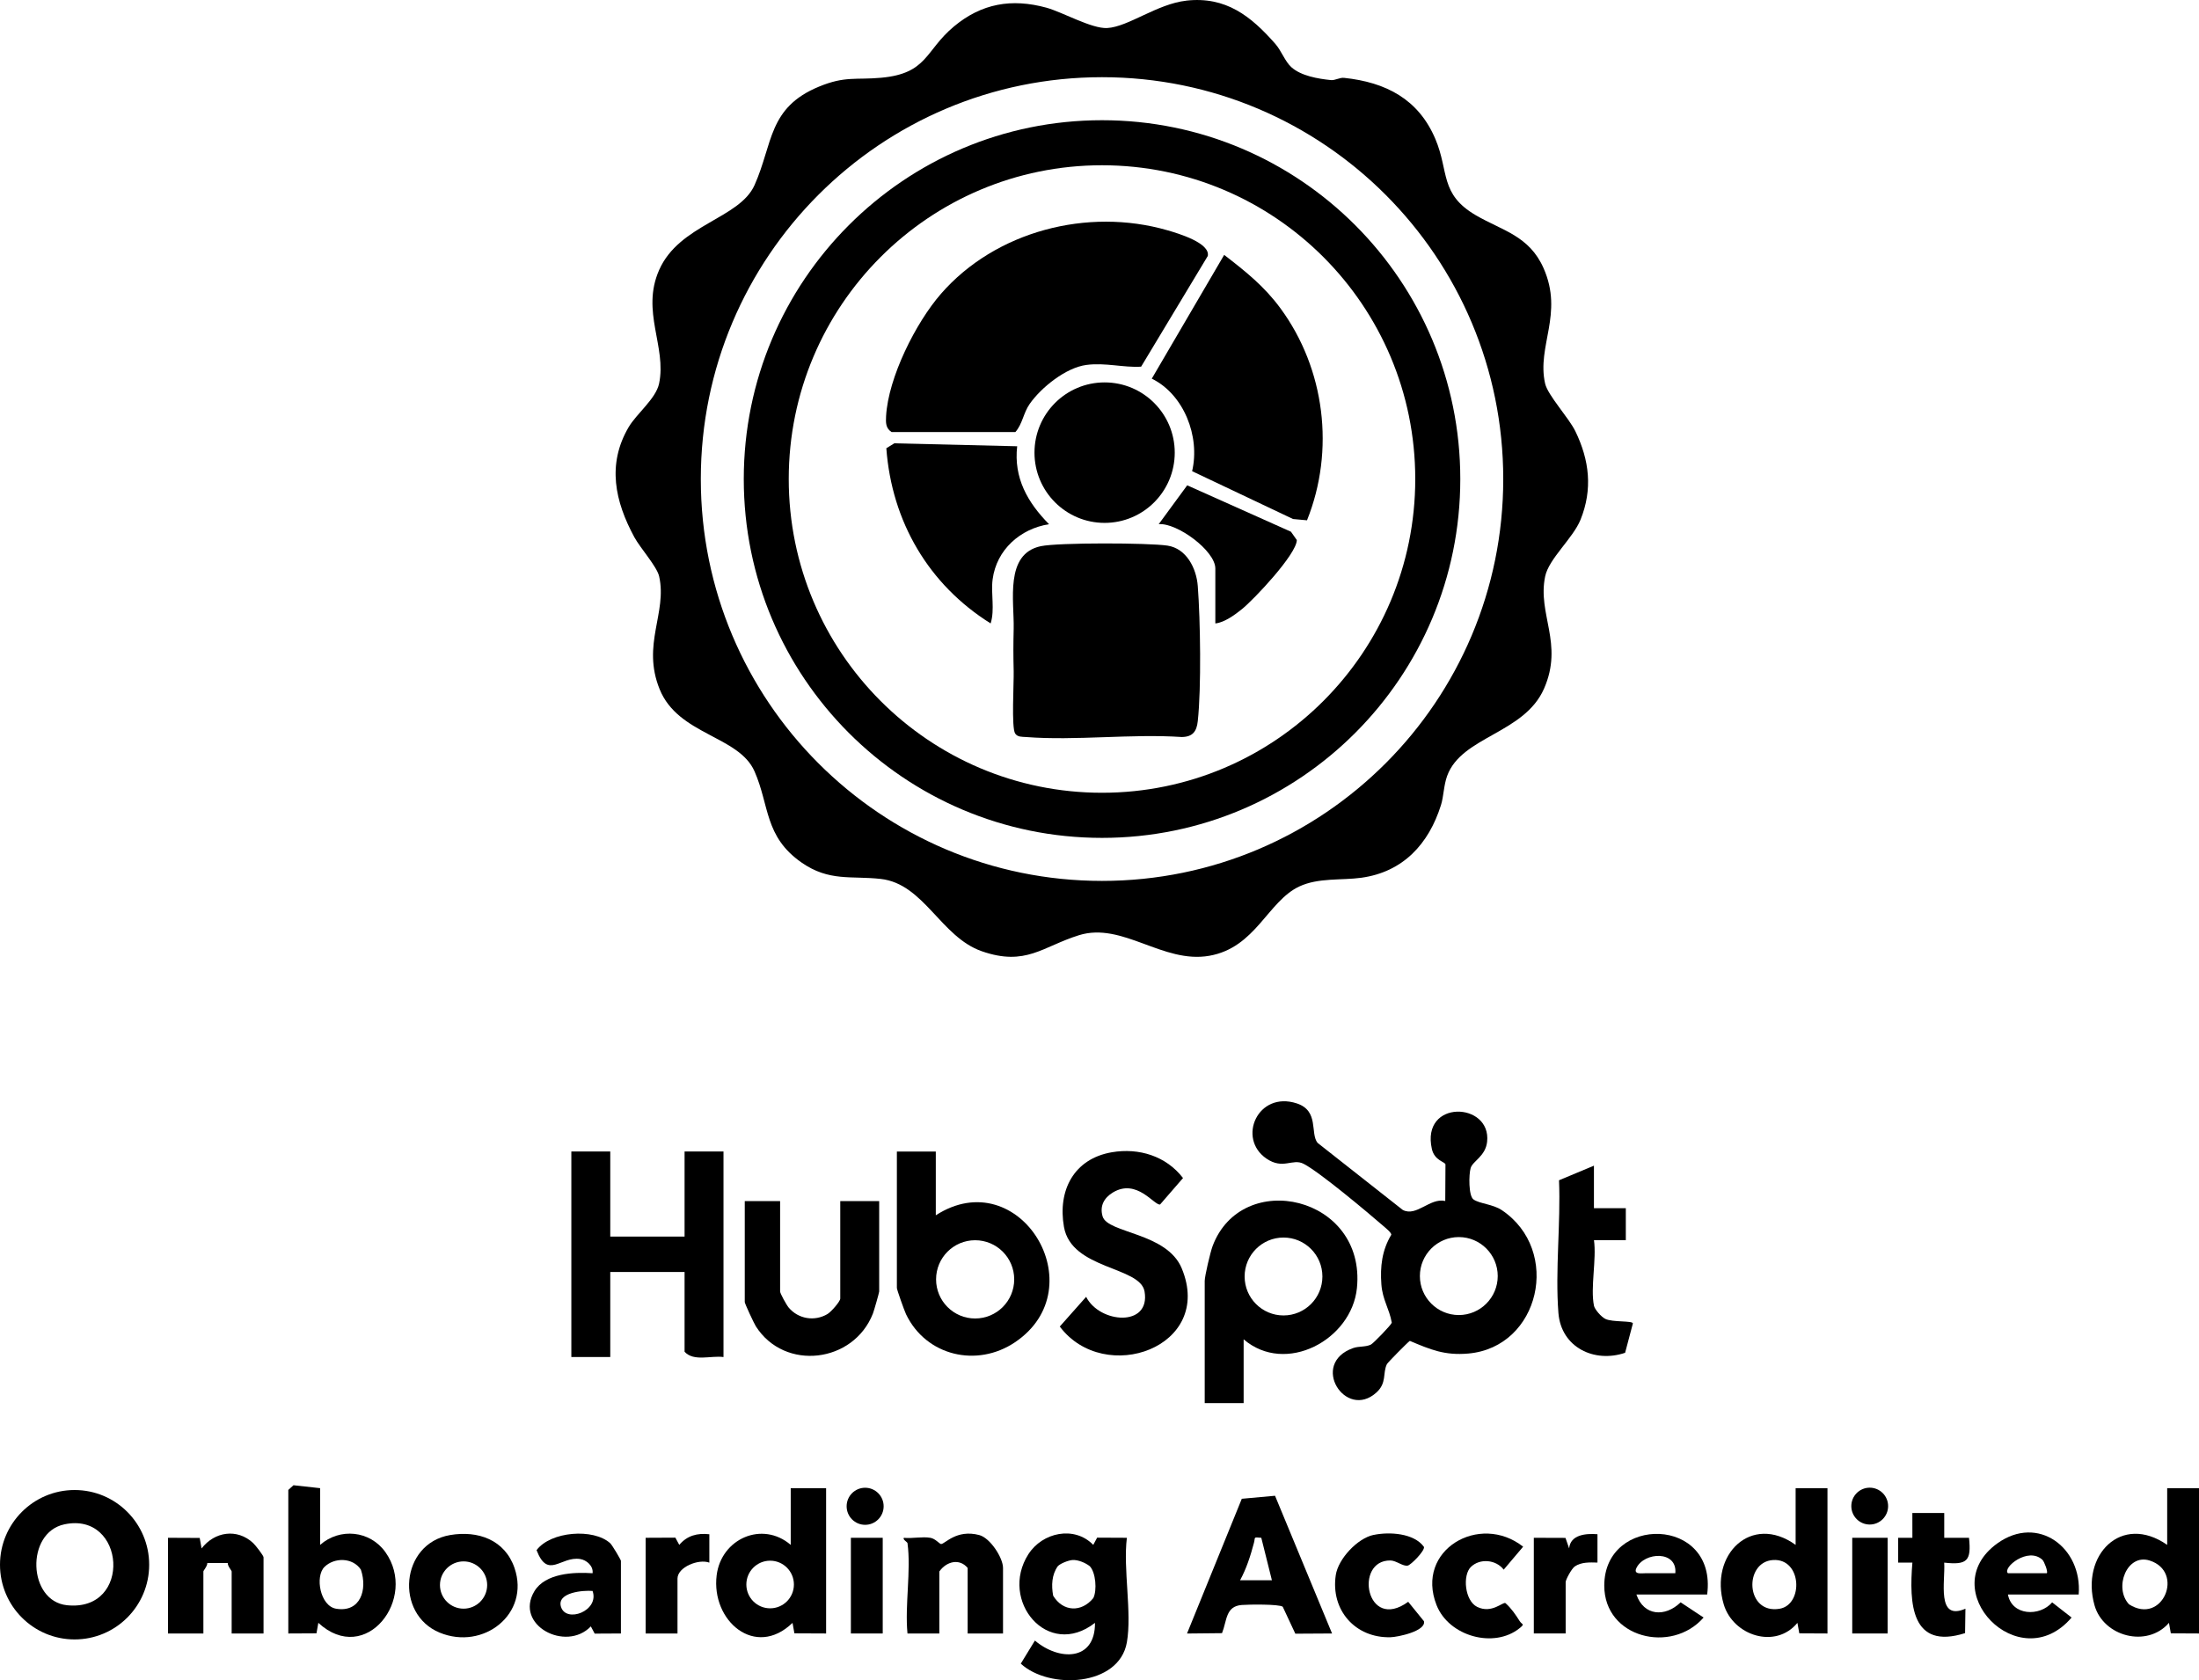<svg width="390" height="298" viewBox="0 0 390 298" fill="none" xmlns="http://www.w3.org/2000/svg">
<g clip-path="url(#clip0_3_43)">
<path d="M26.457 277.515C26.457 284.832 20.533 290.765 13.229 290.765C5.924 290.765 0 284.832 0 277.515C0 270.199 5.924 264.265 13.229 264.265C20.533 264.265 26.457 270.199 26.457 277.515ZM11.402 270.356C4.512 271.839 4.933 283.983 11.886 284.7C23.539 285.907 22.272 268.018 11.402 270.356Z" fill="black"/>
<path d="M199.854 291.281C198.48 299.144 186.042 299.697 181.04 295.058L183.544 290.966C187.811 294.587 194.25 294.669 194.2 287.824C185.791 294.373 177.162 283.845 182.377 275.667C184.875 271.758 190.548 270.551 193.892 273.995L194.583 272.713L199.854 272.738C199.17 278.301 200.777 286.007 199.854 291.281ZM190.234 276.679C189.537 276.717 188.113 277.258 187.611 277.767C186.519 279.288 186.45 281.211 186.782 283.009C188.508 285.862 191.784 286.026 193.899 283.436C194.589 282.085 194.344 278.867 193.265 277.767C192.487 277.163 191.194 276.623 190.228 276.679H190.234Z" fill="black"/>
<path d="M226.129 265.277L236.245 289.709L229.731 289.747L227.497 284.964C226.826 284.486 221.473 284.555 220.212 284.656C217.344 284.888 217.62 287.428 216.729 289.653L210.522 289.716L220.237 265.818L226.129 265.283V265.277ZM223.694 272.738C222.213 272.6 222.665 272.625 222.395 273.624C221.787 275.919 221.065 278.194 219.929 280.275H225.577L223.694 272.732V272.738Z" fill="black"/>
<path d="M146.513 263.938V289.709L140.89 289.684L140.557 287.824C133.949 294.235 126.092 287.459 127.103 279.376C127.919 272.889 135.204 269.677 140.237 273.995V263.938H146.513ZM140.802 281.023C140.802 278.691 138.913 276.799 136.585 276.799C134.257 276.799 132.368 278.691 132.368 281.023C132.368 283.355 134.257 285.247 136.585 285.247C138.913 285.247 140.802 283.355 140.802 281.023Z" fill="black"/>
<path d="M390 263.938V289.709L385.005 289.684L384.672 287.824C380.788 292.312 373.037 290.262 371.469 284.706C368.977 275.862 376.188 268.313 384.358 273.995V263.938H390.006H390ZM377.587 284.536C383.543 288.339 387.521 278.747 381.233 276.767C377.204 275.498 374.845 281.601 377.587 284.536Z" fill="black"/>
<path d="M324.108 263.938V289.709L319.113 289.684L318.78 287.824C314.883 292.557 307.371 290.086 305.715 284.561C303.091 275.793 310.578 268.338 318.46 273.995V263.938H324.108ZM314.488 276.679C309.216 276.975 309.568 286.365 315.63 285.322C319.866 284.593 319.583 276.396 314.488 276.679Z" fill="black"/>
<path d="M56.774 263.938V273.995C60.282 270.915 65.622 271.45 68.352 275.284C74.176 283.468 64.882 295.586 56.46 287.824L56.128 289.684L51.132 289.709V264.253L52.048 263.417L56.78 263.938H56.774ZM57.546 277.905C55.839 279.596 56.774 284.838 59.604 285.316C63.903 286.038 65.214 281.953 64.003 278.383C62.554 276.195 59.272 276.202 57.546 277.905Z" fill="black"/>
<path d="M79.817 272.254C84.781 271.406 89.544 273.096 91.257 278.112C94.037 286.258 85.71 292.764 77.96 289.552C69.99 286.252 71 273.756 79.824 272.254H79.817ZM86.4 281.117C86.4 278.804 84.524 276.924 82.215 276.924C79.905 276.924 78.029 278.804 78.029 281.117C78.029 283.43 79.905 285.309 82.215 285.309C84.524 285.309 86.4 283.43 86.4 281.117Z" fill="black"/>
<path d="M302.771 282.795H290.22C291.526 286.617 295.316 286.862 298.065 284.184L302.138 286.881C296.452 293.405 284.522 290.514 284.522 281.224C284.522 268.602 304.585 268.873 302.771 282.795ZM297.123 279.024C297.506 274.957 291.626 275.221 290.227 278.087C289.624 279.325 291.243 279.011 291.789 279.024C293.565 279.055 295.354 278.999 297.13 279.024H297.123Z" fill="black"/>
<path d="M46.733 289.709H41.085V278.709C41.085 278.546 40.357 277.748 40.389 277.207H36.768C36.799 277.748 36.071 278.546 36.071 278.709V289.709H29.796V272.738L35.419 272.763L35.751 274.624C38.048 271.644 42.045 271.028 44.882 273.656C45.309 274.052 46.739 275.894 46.739 276.195V289.709H46.733Z" fill="black"/>
<path d="M160.946 273.681C160.921 273.499 160.011 272.996 160.319 272.744C161.812 272.895 163.588 272.487 165.019 272.744C165.923 272.908 166.619 273.838 166.908 273.844C167.573 273.857 169.632 271.179 173.679 272.254C175.618 272.77 177.89 276.283 177.89 278.087V289.716H171.615V278.087C170.159 276.334 167.849 276.924 166.594 278.716V289.716H160.946C160.457 284.706 161.611 278.54 160.946 273.687V273.681Z" fill="black"/>
<path d="M356.113 282.795C356.809 286.573 361.748 286.761 363.957 284.191L367.402 286.881C358.121 297.774 342.846 281.877 354.261 273.712C361.459 268.565 369.322 274.517 368.663 282.795H356.113ZM362.244 276.654C359.664 274.247 355.083 278.075 356.113 279.024H363.009C363.26 278.779 362.545 276.937 362.237 276.654H362.244Z" fill="black"/>
<path d="M110.115 289.709L105.471 289.734L104.787 288.452C100.369 293.072 91.151 288.213 94.784 282.204C96.711 279.017 101.781 278.797 105.095 279.024C105.264 277.741 104.034 276.679 102.892 276.503C99.422 275.969 97.188 280.193 95.161 274.932C97.671 271.582 105.252 271.01 108.22 273.7C108.571 274.02 110.122 276.642 110.122 276.824V289.709H110.115ZM105.095 282.167C103.457 282.016 98.732 282.418 99.485 284.957C100.369 287.943 106.35 285.712 105.095 282.167Z" fill="black"/>
<path d="M260.864 277.905C259.364 279.382 259.772 283.895 261.975 284.989C264.554 286.265 266.549 284.052 266.995 284.323C268.03 285.234 268.784 286.353 269.518 287.509C269.951 288.194 270.509 287.956 269.511 288.766C264.981 292.437 256.961 290.225 254.777 284.675C250.93 274.894 262.42 268.238 270.133 274.316L266.688 278.389C265.307 276.591 262.458 276.346 260.864 277.911V277.905Z" fill="black"/>
<path d="M243.594 272.235C246.38 271.644 250.779 271.896 252.549 274.36C252.7 275.064 250.24 277.553 249.662 277.672C248.828 277.842 247.616 276.774 246.606 276.761C240.08 276.667 242.282 289.521 249.75 284.09L252.543 287.534C252.944 289.288 247.918 290.344 246.612 290.376C240.356 290.539 235.969 285.554 236.904 279.351C237.337 276.472 240.757 272.826 243.594 272.229V272.235Z" fill="black"/>
<path d="M344.817 268.338V272.744H349.21C349.643 276.83 348.908 277.597 344.811 277.144C345.03 280.425 343.38 287.578 348.576 285.316L348.513 289.646C338.949 292.682 338.573 284.392 339.169 277.138H336.646V272.738H339.169L339.163 268.338H344.817Z" fill="black"/>
<path d="M272.022 272.738L277.644 272.757L278.291 274.618C278.523 272.154 281.303 271.946 283.317 272.103V277.132C281.981 277.1 280.462 277.019 279.295 277.817C278.73 278.2 277.676 280.168 277.676 280.589V289.703H272.028V272.732L272.022 272.738Z" fill="black"/>
<path d="M114.508 272.738L119.779 272.713L120.47 273.995C121.882 272.336 123.67 271.871 125.804 272.11V277.144C123.902 276.428 120.156 277.943 120.156 279.973V289.716H114.508V272.744V272.738Z" fill="black"/>
<path d="M334.776 272.738H328.501V289.709H334.776V272.738Z" fill="black"/>
<path d="M156.554 272.738H150.906V289.709H156.554V272.738Z" fill="black"/>
<path d="M153.435 270.438C155.247 270.438 156.717 268.966 156.717 267.15C156.717 265.335 155.247 263.863 153.435 263.863C151.622 263.863 150.153 265.335 150.153 267.15C150.153 268.966 151.622 270.438 153.435 270.438Z" fill="black"/>
<path d="M331.601 270.387C333.403 270.387 334.864 268.924 334.864 267.119C334.864 265.314 333.403 263.85 331.601 263.85C329.798 263.85 328.338 265.314 328.338 267.119C328.338 268.924 329.798 270.387 331.601 270.387Z" fill="black"/>
<path d="M256.321 213.012L256.358 206.519C256.27 206.042 254.413 205.841 253.948 203.785C251.965 194.929 264.529 195.407 263.744 202.503C263.462 205.074 261.197 205.916 260.826 207.161C260.487 208.305 260.437 212.095 261.328 212.73C262.408 213.496 264.755 213.559 266.342 214.622C277.011 221.775 273.107 238.934 260.412 240.059C256.233 240.43 253.729 239.374 250.039 237.815C249.694 238.023 246.117 241.65 245.972 241.939C245.182 243.567 246.004 245.258 244.102 246.98C238.643 251.914 232.198 241.838 239.986 239.091C241.021 238.727 242.188 238.934 243.136 238.469C243.575 238.255 246.725 234.999 246.838 234.591C246.399 232.089 245.2 230.543 244.993 227.815C244.755 224.628 245.1 221.731 246.757 218.978C246.732 218.575 245.734 217.777 245.32 217.419C242.502 214.974 234.03 207.871 231.206 206.413C229.223 205.394 227.56 207.506 224.604 205.482C219.346 201.881 223.092 193.433 229.989 195.696C233.992 197.009 232.323 201.013 233.672 202.692L248.784 214.59C251.219 215.86 253.584 212.403 256.295 213L256.321 213.012ZM265.627 226.319C265.627 222.497 262.533 219.405 258.724 219.405C254.915 219.405 251.821 222.504 251.821 226.319C251.821 230.134 254.915 233.233 258.724 233.233C262.533 233.233 265.627 230.134 265.627 226.319Z" fill="black"/>
<path d="M108.233 204.225V219.311H121.411V204.225H128.314V240.682C126.074 240.38 123.043 241.537 121.411 239.739V225.596H108.233V240.682H101.33V204.225H108.233Z" fill="black"/>
<path d="M220.563 237.539V248.853H213.66V227.168C213.66 226.332 214.658 222.076 215.053 221.02C220.237 207.148 242.295 212.107 240.657 228.437C239.734 237.639 228.018 243.938 220.563 237.539ZM234.532 226.395C234.532 222.579 231.445 219.487 227.635 219.487C223.826 219.487 220.739 222.579 220.739 226.395C220.739 230.21 223.826 233.302 227.635 233.302C231.445 233.302 234.532 230.21 234.532 226.395Z" fill="black"/>
<path d="M165.967 204.225V215.539C180.802 205.985 194.426 228.387 179.992 238.073C173.271 242.586 164.253 240.506 160.689 233.089C160.388 232.46 159.064 228.733 159.064 228.431V204.232H165.967V204.225ZM179.873 226.904C179.873 223.069 176.773 219.964 172.945 219.964C169.117 219.964 166.017 223.069 166.017 226.904C166.017 230.738 169.117 233.843 172.945 233.843C176.773 233.843 179.873 230.738 179.873 226.904Z" fill="black"/>
<path d="M197.168 204.364C201.994 203.534 206.814 205.036 209.813 208.933L205.747 213.622C204.724 213.848 201.63 208.933 197.382 211.491C195.806 212.44 195.003 213.905 195.555 215.747C196.459 218.758 206.945 218.575 209.587 224.955C215.386 238.934 195.888 245.842 187.956 235.27L192.631 230.002C195.016 234.729 204.077 235.439 202.992 229.06C202.232 224.572 190.033 225.207 188.696 217.595C187.56 211.146 190.441 205.526 197.168 204.364Z" fill="black"/>
<path d="M138.355 213.025V229.053C138.355 229.405 139.491 231.454 139.886 231.92C141.593 233.937 144.473 234.409 146.751 233.057C147.404 232.674 149.023 230.82 149.023 230.31V213.025H155.926V229.053C155.926 229.254 155.016 232.454 154.815 232.969C151.389 241.725 139.177 243.246 134.062 235.245C133.711 234.691 132.086 231.197 132.086 230.939V213.025H138.361H138.355Z" fill="black"/>
<path d="M282.69 231.568C282.834 232.253 284.002 233.579 284.729 233.925C286.003 234.534 289.562 234.207 289.599 234.717L288.219 239.927C282.809 241.775 276.873 239.016 276.389 232.85C275.8 225.32 276.816 216.947 276.496 209.329L282.69 206.739V214.282H288.344V219.945H282.696C283.173 223.352 282.044 228.418 282.696 231.574L282.69 231.568Z" fill="black"/>
<path d="M210.372 0.113C217.4 -0.673 221.843 2.835 226.205 7.807C227.24 8.988 227.905 10.893 229.016 11.905C230.729 13.464 233.798 13.979 236.051 14.205C236.798 14.281 237.588 13.722 238.385 13.809C245.79 14.595 251.57 17.575 254.57 24.658C257.017 30.435 255.304 34.432 261.768 38.191C266.405 40.894 271.2 41.787 273.754 47.557C277.35 55.684 272.524 61.366 274.03 68.023C274.5 70.103 278.228 74.088 279.395 76.483C281.899 81.637 282.483 86.779 280.318 92.159C278.994 95.453 274.695 99.086 274.042 102.216C272.63 108.929 277.349 114.121 273.842 122.129C270.334 130.137 259.22 130.583 256.659 137.604C256.038 139.314 256.051 141.225 255.561 142.79C253.396 149.685 248.84 154.651 241.441 155.675C237.94 156.159 233.817 155.638 230.434 157.222C224.812 159.868 222.709 168.07 214.47 169.516C206.23 170.962 199.076 163.469 191.363 165.864C184.881 167.882 181.944 171.427 174.131 168.712C166.839 166.179 163.883 156.744 156.19 155.883C150.962 155.298 147.071 156.398 142.151 152.973C135.55 148.365 136.491 142.878 133.818 136.806C131.025 130.458 120.288 130.382 116.987 122.236C113.768 114.291 118.367 108.709 116.899 102.21C116.504 100.475 113.548 97.194 112.512 95.29C109.055 88.916 107.636 82.366 111.471 75.792C112.889 73.359 116.322 70.738 116.893 68.023C118.261 61.479 113.655 55.25 116.893 47.903C120.47 39.769 131.157 38.82 133.83 32.811C137.1 25.476 136.202 19.083 145.27 15.356C149.895 13.451 151.746 14.199 156.259 13.791C164.523 13.043 164.034 9.001 169.161 4.714C174.075 0.603 179.415 -0.321 185.59 1.364C188.389 2.131 193.629 5.123 196.365 4.972C200.099 4.764 205.22 0.698 210.384 0.119L210.372 0.113ZM266.606 84.962C266.606 45.602 234.746 13.69 195.449 13.69C156.152 13.69 124.291 45.602 124.291 84.962C124.291 124.323 156.152 156.235 195.449 156.235C234.746 156.235 266.606 124.323 266.606 84.962Z" fill="black"/>
<path d="M258.988 84.962C258.988 120.111 230.541 148.604 195.449 148.604C160.356 148.604 131.91 120.111 131.91 84.962C131.91 49.813 160.356 21.321 195.449 21.321C230.541 21.321 258.988 49.813 258.988 84.962ZM250.999 84.956C250.999 54.219 226.123 29.31 195.442 29.31C164.762 29.31 139.886 54.226 139.886 84.956C139.886 115.686 164.762 140.602 195.442 140.602C226.123 140.602 250.999 115.686 250.999 84.956Z" fill="black"/>
<path d="M158.122 76.628C157.074 75.93 157.087 74.987 157.15 73.805C157.539 66.954 162.402 57.249 166.889 52.101C176.585 40.982 192.913 36.764 207.033 40.837C209.029 41.416 214.652 43.1 214.206 45.395L202.383 65.031C199.264 65.226 196.045 64.276 192.669 64.723C189.048 65.201 184.674 68.701 182.622 71.631C181.486 73.252 181.354 75.182 180.08 76.628H158.116H158.122Z" fill="black"/>
<path d="M184.605 96.867C187.705 96.214 203.676 96.264 207.046 96.767C210.416 97.27 212.192 100.777 212.43 103.945C212.894 109.979 213.07 122.01 212.43 127.887C212.236 129.684 211.57 130.684 209.606 130.715C200.601 130.112 190.836 131.407 181.931 130.715C181.247 130.665 180.469 130.74 180.042 130.093C179.358 129.068 179.829 121.098 179.779 119.043C179.71 116.151 179.71 114.417 179.779 111.525C179.898 106.616 178.135 98.225 184.598 96.867H184.605Z" fill="black"/>
<path d="M231.802 92.279L229.324 92.052L211.426 83.567C212.876 77.394 209.958 69.946 204.272 67.155L217.112 45.206C220.94 48.166 224.215 50.763 227.096 54.685C234.997 65.433 236.779 79.89 231.802 92.279Z" fill="black"/>
<path d="M180.4 79.142C179.76 84.761 182.245 89.117 186.048 92.97C180.94 93.775 176.735 97.496 176.045 102.757C175.712 105.315 176.465 108.068 175.694 110.57C164.699 103.693 158.154 92.518 157.194 79.5L158.606 78.626L180.4 79.148V79.142Z" fill="black"/>
<path d="M195.907 92.738C202.776 92.738 208.345 87.16 208.345 80.28C208.345 73.399 202.776 67.822 195.907 67.822C189.038 67.822 183.469 73.399 183.469 80.28C183.469 87.16 189.038 92.738 195.907 92.738Z" fill="black"/>
<path d="M215.543 110.57V100.827C215.543 97.678 208.746 92.687 205.502 92.964L210.554 86.075L228.953 94.303L229.995 95.78C229.976 98.269 222.408 106.308 220.243 108.049C218.994 109.055 217.149 110.406 215.543 110.57Z" fill="black"/>
</g>
<defs>
<clipPath id="clip0_3_43">
<rect width="390" height="298" fill="white"/>
</clipPath>
</defs>
</svg>
